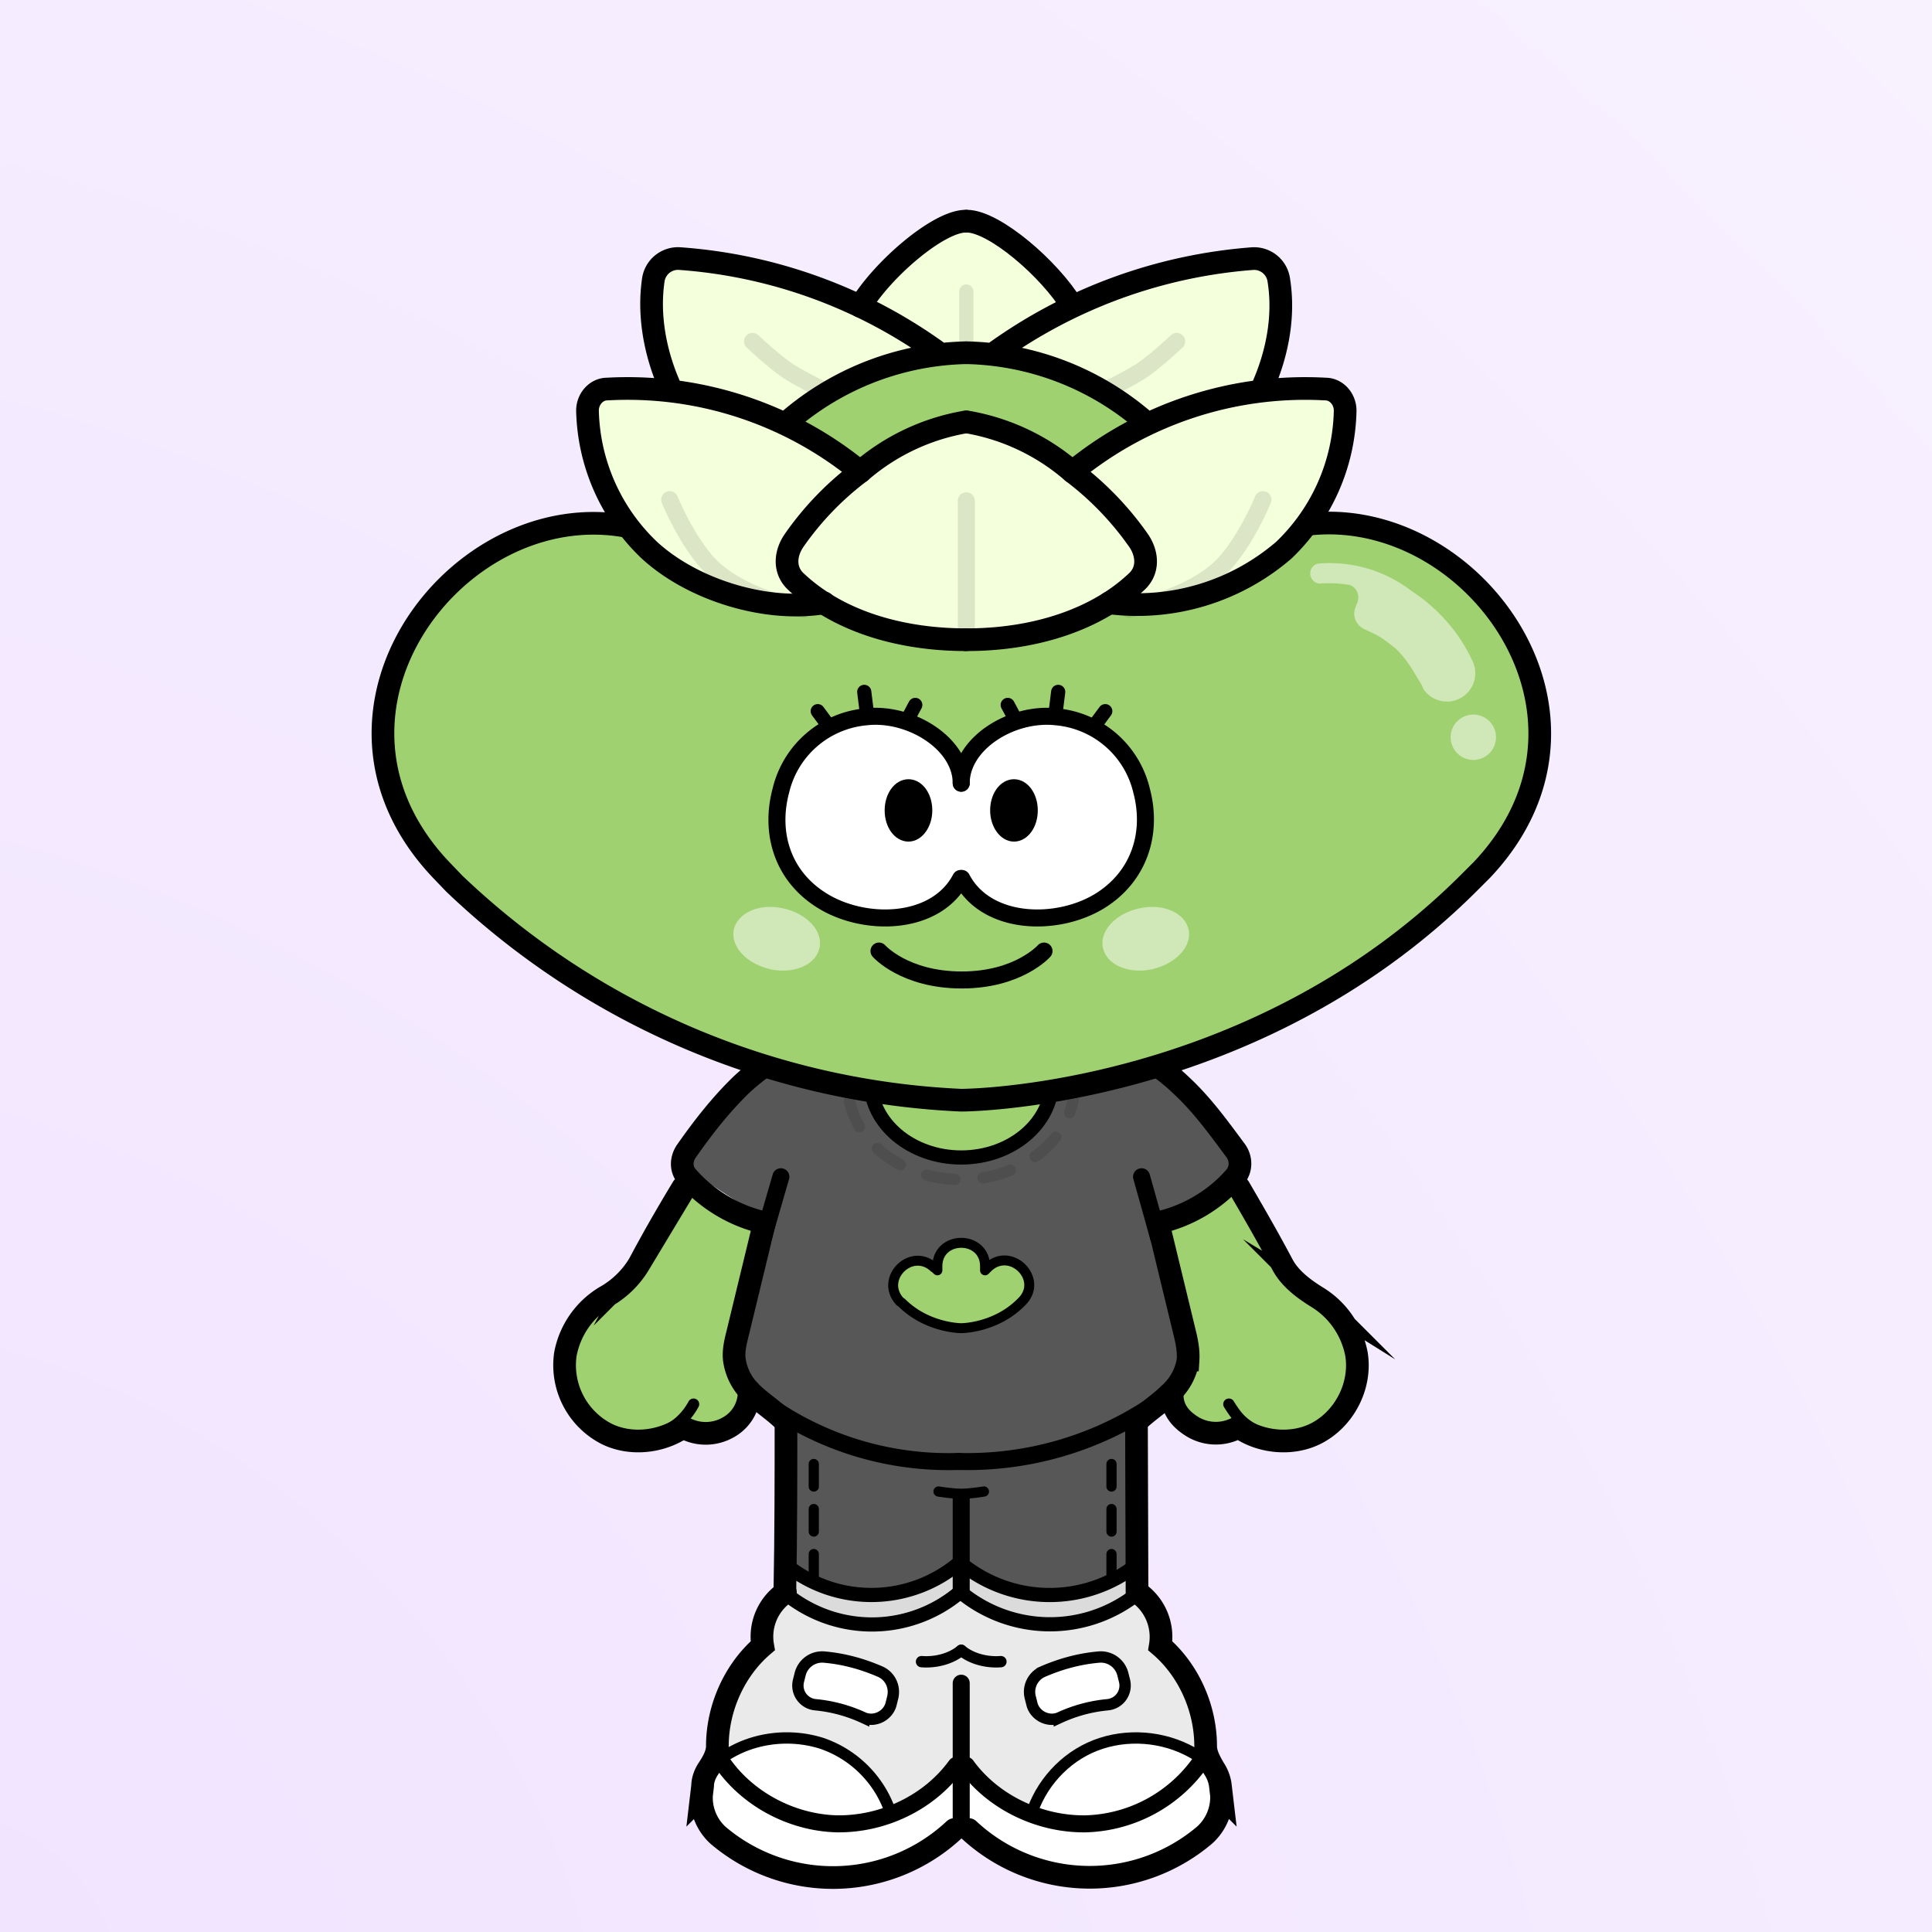 <svg xmlns="http://www.w3.org/2000/svg" width="275" height="275" fill="none"><rect width="100%" height="100%" fill="#808080" stroke="none"/><g><path fill="url(#purple)" d="M0 0h275v415H0z"/></g><svg xmlns="http://www.w3.org/2000/svg" width="250" height="335" fill="none" id="container" x="32" viewBox="0 0 260 415" ><svg xmlns="http://www.w3.org/2000/svg" width="210" height="335" fill="none"><style>.legColor1 {fill:#575757;}.legColor2 {fill:#DBDBDB;}.legStroke {stroke:#000;stroke-linecap:round;stroke-miterlimit:10;}</style><path class="legColor1" d="m72.7 249.8 16.3 5.4 16 1.3 16-1.3 16.3-5.4v30.7l-7.5 3.4-8 2.4-16.8-4.4-15.4 4.4-9.4-2.4-7.5-3.4v-30.7Z"/><path stroke="#000" stroke-linecap="round" stroke-linejoin="round" stroke-dasharray="3.97 3.97" stroke-width="1.8" d="M79 278v-22.3M131.5 278v-22.3"/><path class="legColor2" d="m73.7 276.7 15.4 4.8 15.9-4.8 15.4 4.8 15.9-4.8v5.7l-16 3.9-15.3-4.4-15.9 4.9-15.4-4.4v-5.7Z"/><path class="legStroke" stroke-width="2.5" d="M74.7 281.7a24 24 0 0 0 29.8-.7"/><path class="legStroke" stroke-width="3" d="M105 280.8v-16.6"/><path class="legStroke" stroke-width="4" d="M74.1 250c0 10.2 0 20.4-.2 30.9m62-30.8.1 30.8"/><path class="legStroke" stroke-width="3" d="M74.3 249.2a57.8 57.8 0 0 0 30.2 7.8c10.7 0 21.7-2.4 31-7.8"/><path class="legStroke" stroke-width="1.8" d="M109 263s-2.4.4-4 .4-4-.4-4-.4"/><path class="legStroke" stroke-width="2.5" d="M135.3 281.7a24.7 24.7 0 0 1-30.3-.7M74.7 276.4a24 24 0 0 0 29.8-.7"/><path class="legStroke" stroke-width="2.5" d="M135.3 276.4a24.7 24.7 0 0 1-30.3-.7"/></svg><svg xmlns="http://www.w3.org/2000/svg" width="210" height="335" fill="none"><style>.shColor1{fill:#EAEAEA;}.shColor2 {fill:#FFF;}.shStroke{stroke:#000;stroke-linecap:round;stroke-miterlimit:10;}</style><path class="shColor1" d="M75.4 281.7c1-.2 3.3 3.7 13.8 4 9.7.2 15.8-4.9 15.8-4.9s6.1 5 15.8 4.9c10.5-.3 12.7-4.2 13.6-4 2.9.4 7.2 3 6 6.4 3.7 4 6 8.4 7.4 14.2l.1.4.2 2c0-.4-.5 4.8-.8 4.6a19.3 19.3 0 0 0-9-3c-6.8.7-15.7 2-18.3 7.8-1.7 3.6-2.5 4.2-2 5.7-4.6-1-6.3-2-9.8-5.1-.5-.5-2.8-2.5-3.2-3.6-.5 1-2.6 3.1-3.1 3.6-3.7 3.1-4.5 4-9.2 5.1.4-1.5-1.4-2.1-3-5.7-2.7-5.8-10.5-7-17.4-7.7-2.5-.3-6.7 1.6-9 2.9-.3.2-1.4-5.1-1.4-4.7 0-.8.1-1.6.3-2.3a29.2 29.2 0 0 1 8.1-14.2c-1.3-3.3 2.2-6 5.1-6.4Z" /><path class="shColor2" d="m148.5 304.5 2.2 11c.6 2 .6 2.2-.8 4.6-1 1.5-7.1 9-21.2 9.4-14.5.6-21.8-5.6-23-7.5l-.1-9.2c.4 1 3.4 2.3 4 2.7 3.5 3.1 6.7 5.2 11.4 6.3l2 .2c6 1.2 11.6-1.5 16.8-4.6 2.9-1.6 5.4-2 7-4.6 1-1.9 2-4 2-6.4 0-.7-.2-1.3-.3-2ZM61.5 304.5l-2.2 11c-.6 2-.6 2.2.8 4.6 1 1.5 7.1 9 21.2 9.4 14.5.6 21.8-5.6 23-7.5l.1-9.2c-.4 1-3.4 2.3-4 2.7-3.5 3.1-6.7 5.2-11.4 6.3l-2 .2c-6 1.2-11.6-1.5-16.8-4.6-2.9-1.6-5.4-2-7-4.6-1-1.9-2-4-2-6.4 0-.7.2-1.3.3-2Z" /><path class="shColor2" d="M146.9 310.7a9.2 9.2 0 0 1-3.1 4.8c-2 2-5 4-8 4.8-5.3 1.5-10.8 2.9-15.8.4l-2.5-1.3c0-1.5 2.2-4.3 4.5-7.1a17.8 17.8 0 0 1 16.3-6c2.3.5 5.4.5 7 2.1.2.3 1.6 1.9 1.6 2.3ZM63.5 310.7a9.2 9.2 0 0 0 3.1 4.8c2 2 5 4 8 4.8 5.3 1.5 10.8 2.9 15.8.4l2.5-1.3c0-1.5-2.2-4.3-4.5-7.1a17.8 17.8 0 0 0-16.3-6c-2.3.5-5.4.5-7 2.1-.2.3-1.6 1.9-1.6 2.3Z" /><path class="shStroke" stroke-width="3" d="M105 321.8v-25" /><path class="shStroke" stroke-width="2" d="M98 293c2.5.2 5.2-.5 7-2" /><path class="shStroke" stroke-width="2.5" d="M74.8 281.6a24 24 0 0 0 29.8-.7" /><path class="shStroke" stroke-width="3" d="M62.6 310.4c4.4 6.7 12.4 11 20.5 11.2 8.2.1 16.3-3.8 21-10.3" /><path class="shStroke" stroke-width="2" d="M92.4 319.2a19.4 19.4 0 0 0-12-11.8c-5.7-1.8-12.1-1-17 2.2" /><path class="shStroke" stroke-width="4" d="M74 280.8a9.4 9.4 0 0 0-4 9.4c-5 4.3-8 11-8 17.7 0 1.4-.8 2.8-1.6 4-.6.9-1 2-1 3l-.2 1.7a9 9 0 0 0 2.9 7 31.3 31.3 0 0 0 41.7-1m32.3-41.8a9.5 9.5 0 0 1 4 9.4c5 4.3 8 11 8 17.7 0 1.4.8 2.8 1.5 4 .6.9 1 2 1.1 3l.2 1.7a9 9 0 0 1-3 7 31.3 31.3 0 0 1-41.6-1" /><path class="shStroke" stroke-width="2" d="M112 293c-2.5.2-5.2-.5-7-2" /><path class="shStroke" stroke-width="2.5" d="M135.3 281.6a24.7 24.7 0 0 1-30.2-.7" /><path class="shStroke" stroke-width="3" d="M147.4 310.4a25.6 25.6 0 0 1-20.5 11.2c-8.1.1-16.3-3.8-21-10.3" /><path class="shStroke" stroke-width="2" d="M117.6 319.2c2-5.5 6.5-10 12.1-11.8 5.6-1.8 12-1 17 2.2" /><path class="shColor2" d="M76.6 295.2a4 4 0 0 1 4.3-3c3.4.3 6.7 1.2 9.9 2.6 1.7.8 2.6 2.7 2.1 4.6l-.3 1.2c-.6 2-2.9 3.1-4.8 2.3a26 26 0 0 0-8.5-2.3 3.4 3.4 0 0 1-3-4.2l.3-1.2ZM133.5 295.2a4 4 0 0 0-4.3-3c-3.4.3-6.7 1.2-9.9 2.6a3.9 3.9 0 0 0-2.1 4.6l.3 1.2c.6 2 2.9 3.1 4.8 2.3a26 26 0 0 1 8.5-2.3 3.4 3.4 0 0 0 3-4.2l-.3-1.2Z" /><path class="shStroke" stroke-width="2" d="M76.6 295.2a4 4 0 0 1 4.3-3v0c3.4.3 6.7 1.2 9.9 2.6v0c1.7.8 2.6 2.7 2.1 4.6l-.3 1.2c-.6 2-2.9 3.1-4.8 2.3v0a26 26 0 0 0-8.5-2.3v0a3.4 3.4 0 0 1-3-4.2l.3-1.2ZM133.5 295.2a4 4 0 0 0-4.3-3v0c-3.4.3-6.7 1.2-9.9 2.6v0a3.9 3.9 0 0 0-2.1 4.6l.3 1.2c.6 2 2.9 3.1 4.8 2.3v0a26 26 0 0 1 8.5-2.3v0a3.4 3.4 0 0 0 3-4.2l-.3-1.2Z" /></svg><svg xmlns="http://www.w3.org/2000/svg" width="210" height="335" fill="none"><style>.bodyColor1 {fill: #575757}.bodyColor2 {fill: #575757}.handsColor {fill: #A0D170}.jacketShirt {fill: #FFF}.bStr1 {stroke: #000;stroke-linecap: round;stroke-miterlimit: 10;}.bStr2 {stroke: #000;stroke-linecap: round;stroke-linejoin: round;}.bStr3 {stroke: #000;stroke-linecap: round;stroke-opacity: .1;stroke-width: 2;}</style><path class="handsColor" d="m55.9 209.2 13.9 6.7-4.5 17.8 2 12-3 5.8-8.4 1.4H44.4l-9.4-7.2 1.5-13.4 10.4-6.8 9-16.3ZM154.2 210.2l-14 6.7 4.5 17.8-2 12 3 4.8 8.5 2.4h11.4l9.4-7.2-1.5-13.5-10.4-6.7-9-16.3Z"/><path class="bodyColor1" d="M73.7 186.1S92.5 182 105 182a186 186 0 0 1 31.3 4.1l8.4 6.3 11.4 13-15.6 9 4.2 28.4-8.4 8.7-15.4 4.8-15.9 1.4-15.9-1.4-15.4-4.8-8.4-8.7 4.2-28.3-14.1-9.2 9.9-13 8.4-6.2Z"/><path class="bStr1 bStr3" stroke-dasharray="5 5" d="M125 191.3c0 9.2-9 16.7-20 16.7s-20-7.5-20-16.7 9-9.3 20-9.3 20 0 20 9.3Z"/><path class="bStr1" stroke-width="4" d="M55.9 209.4c-2.6 4.3-5.1 8.6-7.7 13.5a16.2 16.2 0 0 1-6 5.8 15 15 0 0 0-7 10.1 13.6 13.6 0 0 0 7.4 14.1c4.2 2 9.5 1.4 13.3-1.2"/><path class="bStr1" stroke-width="2" d="M57.8 247.6a11.2 11.2 0 0 1-5 4.8M152.2 247.6c1.5 2.4 2.4 3.4 5 4.8"/><path class="bStr1" stroke-width="4" d="M56 251.7a8 8 0 0 0 7.9 0 7.1 7.1 0 0 0 3.7-6.5"/><path class="bStr1" stroke-width="3" d="m70.1 218.2 3.1-10.7M139.8 218.2l-3-10.7M67.8 245.3a55.3 55.3 0 0 0 36.7 12.4"/><path class="bStr1" stroke-width="4" d="M74.1 250.8c-2-2-4.1-3.3-5.9-5a10 10 0 0 1-3.2-6c-.2-1.6.2-3.2.6-4.8l4.7-19.4a25.6 25.6 0 0 1-13.7-8.2c-1.1-1.3-1-3.1 0-4.5 2.8-4 5.9-8 9.6-11.6 4.5-4.2 10-7.4 16.3-8h45c6.2.6 11.8 3.8 16.2 8 3.8 3.5 6.8 7.7 9.7 11.6 1 1.4 1 3.2 0 4.5-3.4 4-8.3 7-13.7 8.2l4.7 19.4c.4 1.6.7 3.2.6 4.8a10 10 0 0 1-3.3 6c-1.7 1.7-3.8 3-5.9 5"/><path class="bStr1" stroke-width="3" d="M142.2 245.3a58.7 58.7 0 0 1-37.7 12.4"/><path class="bStr1" stroke-width="4" d="M154 209.4c2.5 4.3 5 8.6 7.6 13.5 1.3 2.5 3.7 4.3 6.1 5.8a15 15 0 0 1 7 10.1c.9 5.6-2.2 11.6-7.4 14.1-4.2 2-9.6 1.4-13.3-1.2M153.8 251.7a8 8 0 0 1-7.8 0c-2.4-1.4-3.9-3.3-3.8-6"/><path class="handsColor" d="M121 190.6c0 7.5-7.2 13.5-16 13.5s-16-6-16-13.5 7.2-7.6 16-7.6 16 0 16 7.6Z"/><path class="bStr1" stroke-width="2.5" d="M121 190.6c0 7.5-7.2 13.5-16 13.5s-16-6-16-13.5 7.2-7.6 16-7.6 16 0 16 7.6Z"/></svg><svg xmlns="http://www.w3.org/2000/svg" width="210" height="335" fill="none"><path fill="#A0D170" stroke="#000" stroke-linecap="round" stroke-linejoin="round" stroke-width="1.752" d="m109.5 223.7-.3.3v-.8c-.1-5.4-8.3-5.4-8.4 0v.8l-.3-.3a10.6 10.6 0 0 0-.3-.2c-4-3.7-9.7 2-6 6l.3.2c4.5 4.5 10.5 4.5 10.5 4.5s6 0 10.5-4.5l.3-.3c3.7-3.9-2-9.6-6-6l-.3.3Z"/></svg><svg xmlns="http://www.w3.org/2000/svg" width="210" height="335" fill="none"><path fill="#A0D170" d="M143.3 104.8c-.8.8-2.2.3-2.2-.9v-3.3c-1.3-46.1-71-46.1-72.2 0v3.3c0 1.1-1.4 1.7-2.2 1a145 145 0 0 0-2.4-2.4c-33.6-31.7-82.8 17.4-51 50.9l2.3 2.4A138.4 138.4 0 0 0 105 194s51 0 89.4-38.2l2.4-2.4c31.7-33.5-17.5-82.6-51-51l-2.5 2.4Z"/><circle cx="4" cy="4" r="4" fill="#fff" fill-opacity=".5" transform="matrix(-1 0 0 1 199.3 126)"/><path fill="#fff" fill-opacity=".5" d="M195.5 117.5a5 5 0 0 1-9 4 6.7 6.7 0 0 0-.3-.7l-1.2-2c-1-1.7-2.3-3.5-3.6-4.6-1.5-1.2-2.6-2-3.7-2.5l-1.7-.8a3 3 0 0 1-1.4-4l.1-.3c.8-1.5 0-3.3-1.5-3.5-1.9-.3-3.4-.3-5-.2h-.1a1.8 1.8 0 0 1-.3-3.5 23.6 23.6 0 0 1 16.6 4.8c1 .7 2.2 1.5 3.3 2.5a29.2 29.2 0 0 1 7.7 10.4v.3h.1"/><path stroke="#000" stroke-linecap="square" stroke-linejoin="round" stroke-width="4" d="M143.3 104.8v0c-.8.8-2.2.3-2.2-.9v0-3.3c-1.3-46.1-71-46.1-72.2 0v3.3c0 1.1-1.4 1.7-2.2 1v0a145 145 0 0 0-2.4-2.4c-33.6-31.7-82.8 17.4-51 50.9l2.3 2.4A138.4 138.4 0 0 0 105 194s51 0 89.4-38.2l2.4-2.4c31.7-33.5-17.5-82.6-51-51l-2.5 2.4Z"/></svg><svg xmlns="http://www.w3.org/2000/svg" width="210" height="335" fill="none"><style>.faceStrokeColor{stroke:#000} .faceFillColor{fill:#000} .skinColorBase{fill:#A0D170} .skinColorLight{fill:#F4FFDC} .skinColorDark{fill:#93A97D} .mouthOverlay{fill:#000}</style><path class="faceFillColor" d="M114.3 138.3c1.8 0 3.3 2 3.3 4.6 0 2.6-1.5 4.6-3.3 4.6-1.8 0-3.3-2-3.3-4.6 0-2.5 1.5-4.6 3.3-4.6Zm-18.5 0c1.8 0 3.2 2 3.2 4.6 0 2.6-1.4 4.6-3.2 4.6-1.9 0-3.3-2-3.3-4.6 0-2.5 1.4-4.6 3.3-4.6Z"/><path fill="#fff" d="M136.9 139.5c2 7.4-.4 15-7.2 19.3-7.5 4.7-20.2 4.5-24.6-3.8h-.1c-4.4 8.3-17.1 8.5-24.6 3.8a17 17 0 0 1-7.2-19.3 17 17 0 0 1 15-13c8-1 16.8 4.7 16.8 11.7 0-7 9-12.7 16.8-11.7a17 17 0 0 1 15 13Zm-19.3 3.4c0-2.5-1.5-4.6-3.3-4.6-1.8 0-3.3 2-3.3 4.6 0 2.6 1.5 4.6 3.3 4.6 1.8 0 3.3-2 3.3-4.6ZM99 143c0-2.5-1.4-4.6-3.2-4.6-1.9 0-3.3 2-3.3 4.6 0 2.6 1.4 4.6 3.3 4.6 1.8 0 3.2-2 3.2-4.6Z"/><path class="faceStrokeColor" stroke-linecap="round" stroke-linejoin="round" stroke-width="3" d="M105 138.1c0-7-9-12.6-16.8-11.7a17 17 0 0 0-15 13c-2 7.5.3 15 7.1 19.3 7.5 4.8 20.2 4.6 24.6-3.8"/><path class="faceStrokeColor" stroke-linecap="round" stroke-linejoin="round" stroke-width="1.8" d="M92.4 142.9c0-2.6 1.5-4.6 3.3-4.6 1.8 0 3.3 2 3.3 4.6 0 2.5-1.5 4.6-3.3 4.6-1.8 0-3.3-2-3.3-4.6Z"/><path class="faceStrokeColor" stroke-linecap="round" stroke-linejoin="round" stroke-width="3" d="M105 138.1c0-7 8.9-12.6 16.8-11.7a17 17 0 0 1 15 13c2 7.5-.4 15-7.1 19.3-7.5 4.8-20.2 4.6-24.6-3.8"/><path class="faceStrokeColor" stroke-linecap="round" stroke-linejoin="round" stroke-width="1.8" d="M117.6 142.9c0-2.6-1.5-4.6-3.3-4.6-1.8 0-3.3 2-3.3 4.6 0 2.5 1.5 4.6 3.3 4.6 1.8 0 3.3-2 3.3-4.6Z"/><path class="faceStrokeColor" stroke-linecap="round" stroke-width="2.5" d="m87.9 122 .5 4m-8.7-.6 2 2.7m15.2-3.8-1.6 3m26.8-5.3-.5 4m8.8-.6-2 2.7m-15.2-3.8 1.6 3"/><path fill="#fff" fill-opacity=".5" d="M80 167.2c-.7 3-4.6 4.6-8.7 3.7-4.2-1-7-4-6.4-7 .7-3 4.6-4.7 8.8-3.7 4.1.9 7 4 6.3 7Zm50 0c.7 3 4.6 4.6 8.7 3.7 4.2-1 7-4 6.4-7-.7-3-4.6-4.7-8.8-3.7-4.1.9-7 4-6.3 7Z"/><path class="faceStrokeColor" stroke-linecap="round" stroke-width="3" d="M90.5 167.7s4.5 5.1 14.6 5.1c10 0 14.5-5.1 14.5-5.1"/></svg><svg xmlns="http://www.w3.org/2000/svg" width="210" height="335" fill="none"><style>.headwearColorL { fill:#F4FFDC}.headwearColorB { fill:#A0D170}.hwStr1 {stroke: #000;stroke-linecap: round;stroke-linejoin: round;}</style><path class="headwearColorL" d="M169.2 68.6c2 0 3.5 1.8 3.5 3.8A35 35 0 0 1 161.9 97a39.6 39.6 0 0 1-30.8 9.3 28 28 0 0 0 4.8-3.7c2.2-2 2-5 .3-7.4a53.9 53.9 0 0 0-11.6-12 64.7 64.7 0 0 1 44.6-14.6Z"/><path class="headwearColorL" d="M161 49.4c1 6.2-.2 12.8-2.8 18.7l.1.8c-7.3.8-14.4 2.9-21 6l-.3-1a49.6 49.6 0 0 0-26.2-11.4v-.3a89.4 89.4 0 0 1 45.6-16.6 4.4 4.4 0 0 1 4.6 3.8Z"/><path class="headwearColorB" d="m137 74 .3 1a60 60 0 0 0-12.7 8.2 38.1 38.1 0 0 0-18.6-8.8h-.2c-3.7 0-11.3 3.1-18.6 8.8-4.2-3.6-9-6.6-14-8.9l1.6-.4a49.6 49.6 0 0 1 31-11.7h.2a49.6 49.6 0 0 1 31 11.7Z"/><path class="headwearColorL" d="M136.2 95.2c1.7 2.4 1.9 5.4-.3 7.4a32 32 0 0 1-4.8 3.7 47.5 47.5 0 0 1-25.1 6.5h-.2c-8.5 0-17.7-1.8-25.1-6.5a32 32 0 0 1-4.8-3.7c-2.2-2-2-5-.3-7.4a53 53 0 0 1 11.6-12 38.1 38.1 0 0 1 18.6-8.8h.2c3.7 0 11.3 3.1 18.6 8.8a53 53 0 0 1 11.6 12ZM106 39c4.8 0 14.6 8.4 18.6 15-4.8 2.3-9.4 5-13.7 8.2v.3a41.4 41.4 0 0 0-9.9 0v-.3c-4.4-3.1-9-5.9-13.8-8.2 4-6.6 13.8-15 18.6-15h.2Z"/><path class="headwearColorL" d="M101 62.2v.3c-9.6 1-19 5.3-26.2 11.4l-1.6.4A64.6 64.6 0 0 0 53.5 69l.1-.8a34.6 34.6 0 0 1-2.9-18.7 4.4 4.4 0 0 1 4.7-3.8 87.2 87.2 0 0 1 45.5 16.6Z"/><path class="headwearColorL" d="M87.2 83.2a54.3 54.3 0 0 0-11.6 12c-1.7 2.4-1.9 5.4.3 7.4a32 32 0 0 0 4.8 3.7A39.5 39.5 0 0 1 49.9 97a35 35 0 0 1-10.8-24.6c0-2 1.5-3.7 3.5-3.8a66 66 0 0 1 30.6 5.7c5 2.3 9.8 5.3 14 8.9Z"/><path class="hwStr1" stroke-width="4" d="M105.8 112.8c-8.5 0-17.7-1.8-25.1-6.5a32 32 0 0 1-4.8-3.7c-2.2-2-2-5-.3-7.4a53 53 0 0 1 11.6-12 38.1 38.1 0 0 1 18.6-8.8"/><path class="hwStr1" stroke-width="4" d="M87.2 83.2a64.6 64.6 0 0 0-44.6-14.6c-2 0-3.5 1.8-3.5 3.8A35 35 0 0 0 50 97c7.6 7 20.5 11 30.8 9.3m-6-32.3a49.6 49.6 0 0 1 31-11.8m-4.8 0a88.6 88.6 0 0 0-45.6-16.6 4.4 4.4 0 0 0-4.7 3.8c-.9 6.2.3 12.8 2.9 18.7"/><path class="hwStr1" stroke-width="4" d="M87.2 54c4-6.6 13.8-15 18.6-15m0 73.8h.2c8.5 0 17.6-1.8 25.1-6.5a32 32 0 0 0 4.8-3.7c2.2-2 2-5 .3-7.4a53.9 53.9 0 0 0-11.6-12 38.1 38.1 0 0 0-18.6-8.8"/><path class="hwStr1" stroke-width="4" d="M124.6 83.2a64.7 64.7 0 0 1 44.6-14.6c2 0 3.5 1.8 3.5 3.8A35 35 0 0 1 161.9 97a39.6 39.6 0 0 1-30.8 9.3M137 74a49.6 49.6 0 0 0-31-11.8m4.9 0a89.4 89.4 0 0 1 45.5-16.6 4.4 4.4 0 0 1 4.6 3.8c1 6.2-.2 12.8-2.8 18.7"/><path class="hwStr1" stroke-width="4" d="M124.6 54c-4-6.6-13.8-15-18.6-15"/><path class="hwStr1" stroke-opacity=".1" stroke-width="3" d="M105.9 88.3v24.5"/><path class="hwStr1" stroke-opacity=".1" stroke-width="2.5" d="M105.9 51.4v11.5"/><path class="hwStr1" stroke-opacity=".1" stroke-width="3" d="M68.2 60.2s3.7 3.5 6.4 5.3c2.2 1.4 5.9 3.2 5.9 3.2m62.5-8.5s-3.7 3.5-6.4 5.3a62 62 0 0 1-6 3.2m-77 19.4s2.4 6 6.1 10.5c5.4 6.7 17.5 8.8 17.5 8.8m81-19.3s-2.4 6-6.1 10.5c-5.4 6.7-17.5 8.8-17.5 8.8"/></svg></svg><defs><radialGradient id="green" cx="0" cy="0" r="1" gradientTransform="matrix(275 -275 362 362 0 275)" gradientUnits="userSpaceOnUse"><stop stop-color="#DFFFBF"/><stop offset="1" stop-color="#EFD"/></radialGradient><radialGradient id="pink" cx="0" cy="0" r="1" gradientTransform="matrix(275 -275 362 362 0 275)" gradientUnits="userSpaceOnUse"><stop stop-color="#FFE7F0"/><stop offset="1" stop-color="#FFF3F8"/></radialGradient><radialGradient id="purple" cx="0" cy="0" r="1" gradientTransform="matrix(275 -275 362 362 0 275)" gradientUnits="userSpaceOnUse"><stop stop-color="#F1E4FF"/><stop offset="1" stop-color="#F8F1FF"/></radialGradient><radialGradient id="blue" cx="0" cy="0" r="1" gradientTransform="matrix(275 -275 362 362 0 275)" gradientUnits="userSpaceOnUse"><stop stop-color="#E6EAFF"/><stop offset="1" stop-color="#EFF2FF"/></radialGradient><radialGradient id="yellow" cx="0" cy="0" r="1" gradientTransform="matrix(275 -275 362 362 0 275)" gradientUnits="userSpaceOnUse"><stop stop-color="#FFE7A5"/><stop offset="1" stop-color="#FFF2CE"/></radialGradient></defs></svg>